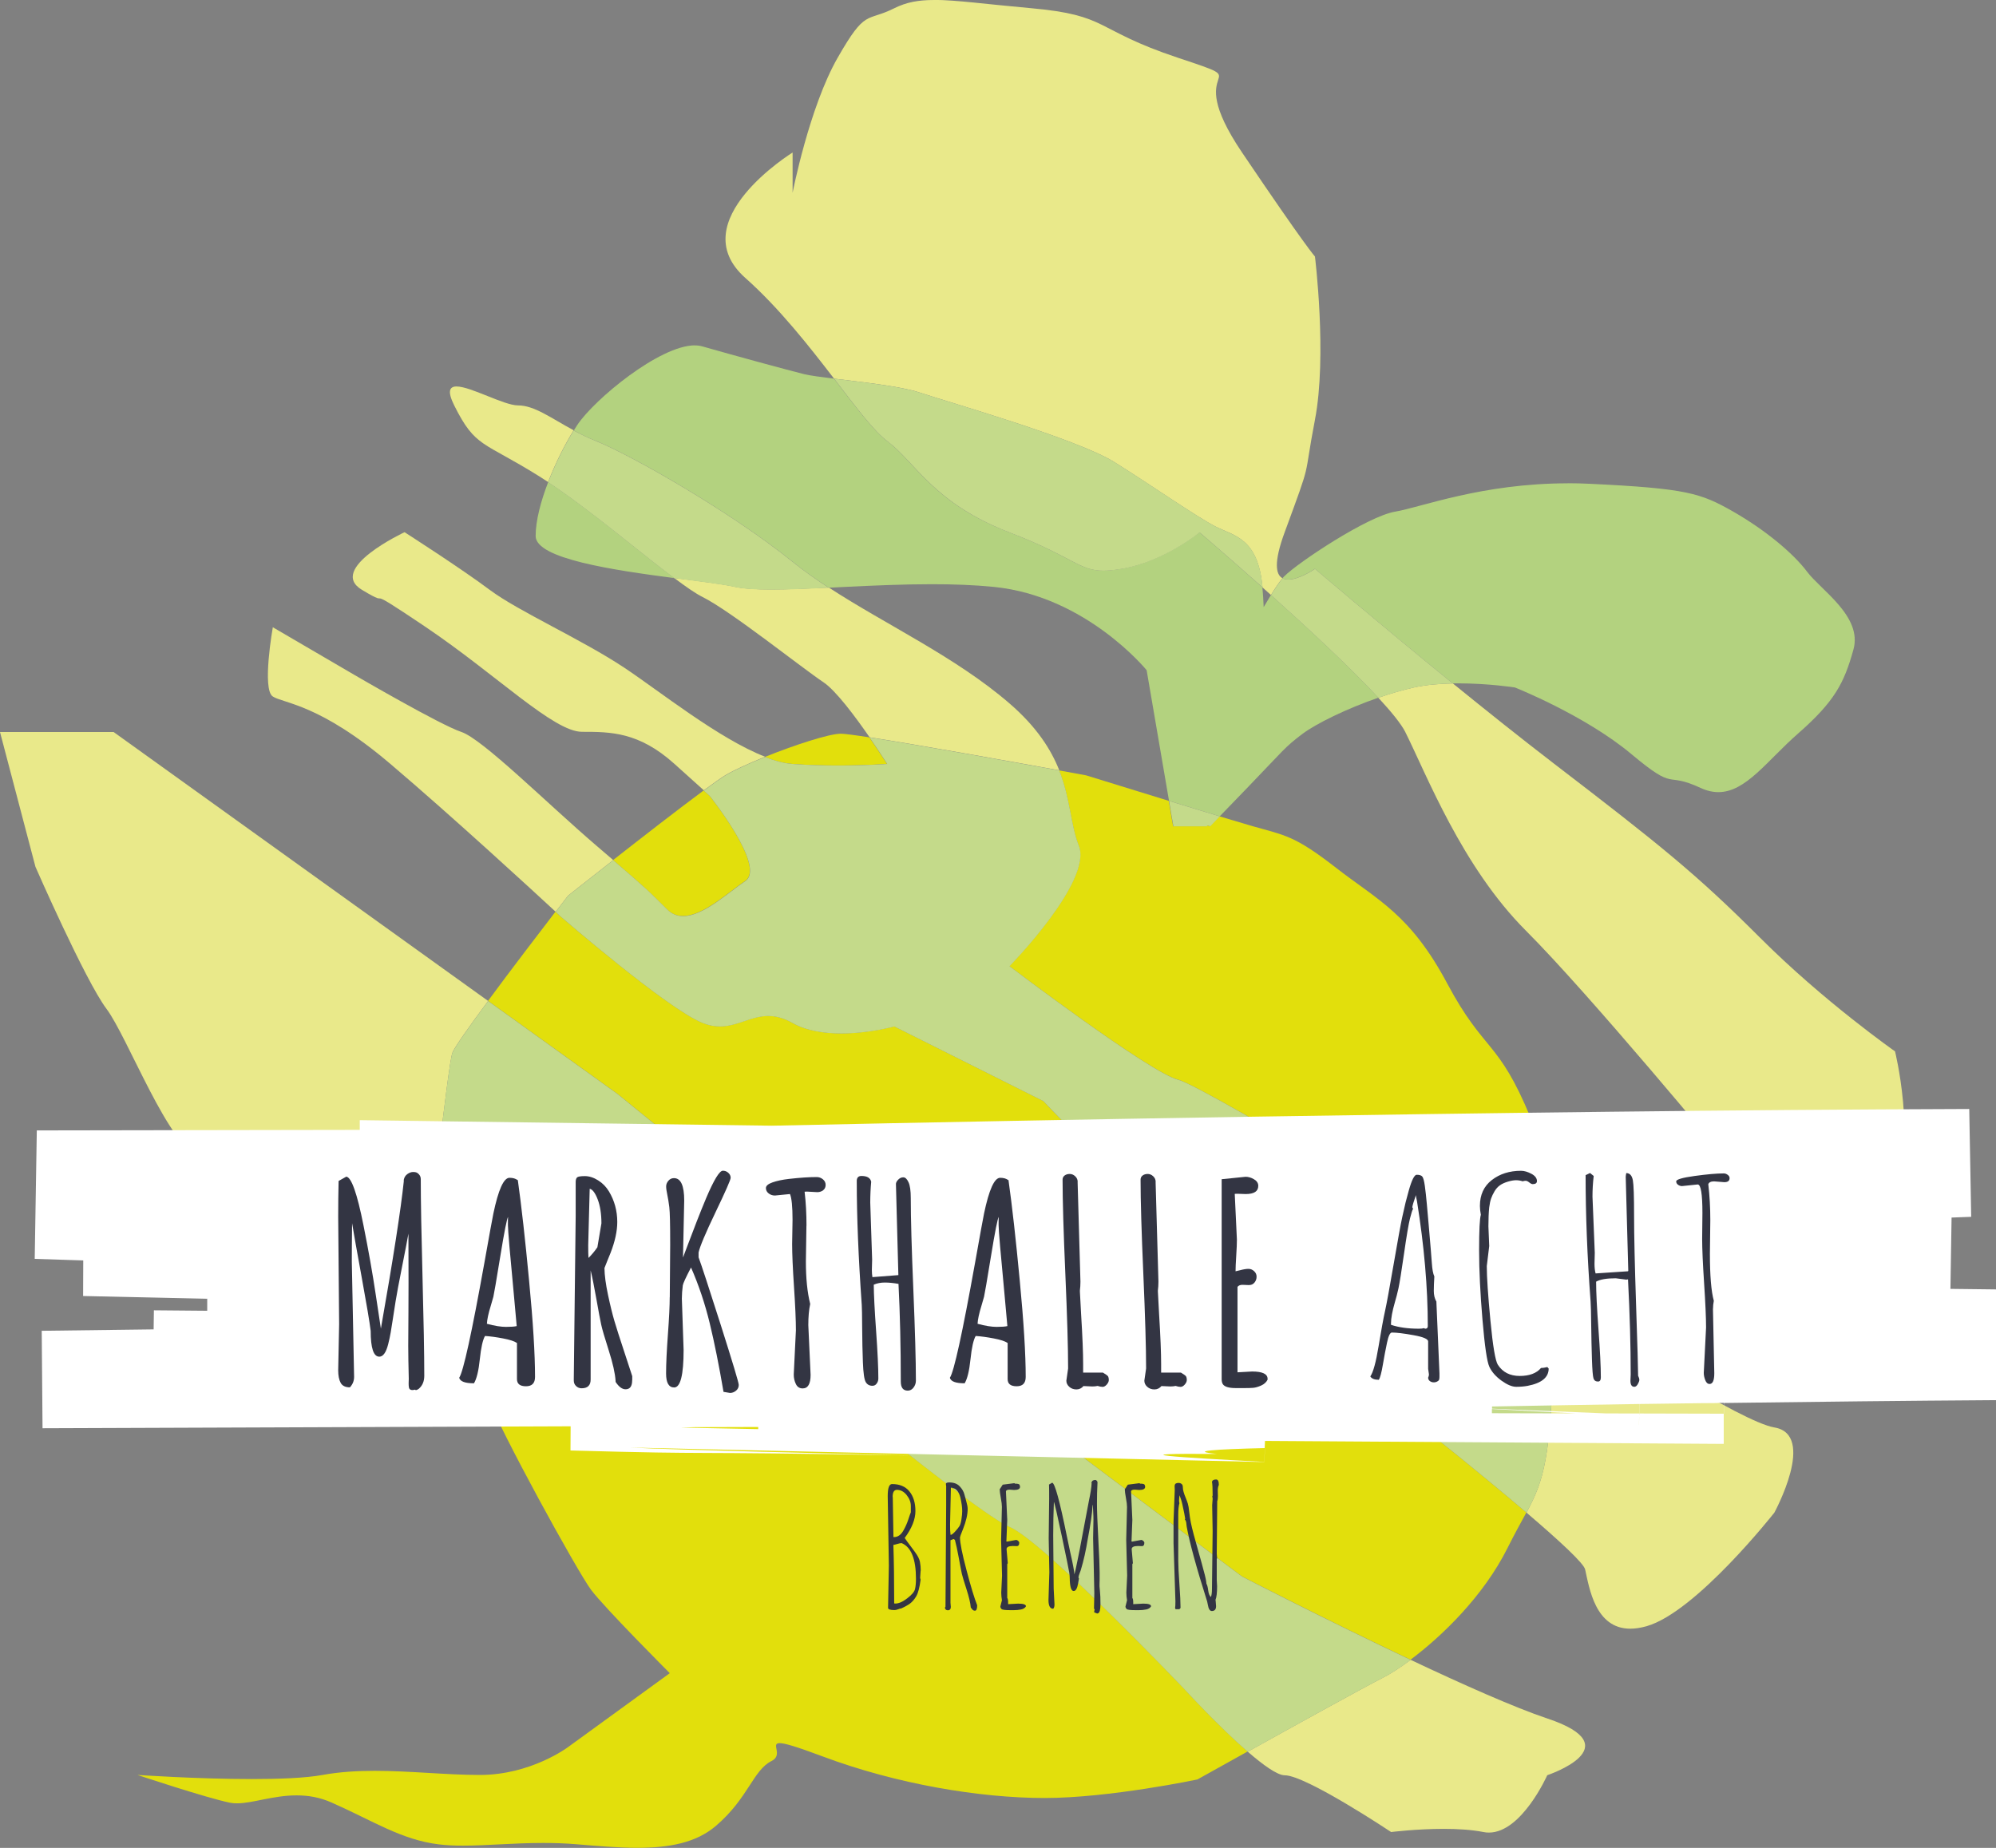 <?xml version="1.0" encoding="UTF-8"?>
<svg id="a" data-name="LOGO" xmlns="http://www.w3.org/2000/svg" viewBox="0 0 296.1 274.17">
  <rect x="0" y="0" width="296.1" height="274.17" fill="#808080" stroke="none"/>
  <g>
    <path d="m65.63,188.91c2.34,6.2,6.04,16.07,6.96,18.83,1.37,4.12,13.04,25.4,15.1,28.15,2.06,2.74,11.67,12.36,11.67,12.36l-15.11,10.98s-5.49,4.12-13.05,4.12c-5.03,0-10.37-.61-15.61-.61-2.62,0-5.21.15-7.73.61-2.52.46-6.41.61-10.48.61-8.14,0-16.99-.61-16.99-.61,0,0,10.3,3.43,13.73,4.12.33.07.67.09,1.03.09,1.16,0,2.51-.29,3.99-.59,1.49-.29,3.11-.59,4.84-.59s3.43.27,5.25,1.08c6.18,2.74,10.3,5.49,15.79,6.18,1.16.15,2.39.2,3.67.2,1.75,0,3.62-.1,5.6-.2,1.98-.1,4.08-.2,6.29-.2,1.62,0,3.3.05,5.04.2,3.11.26,6.13.52,8.94.52,4.62,0,8.67-.7,11.66-3.27,4.81-4.12,5.49-8.24,8.24-9.61,1.78-.89-.19-2.65,1.2-2.65.75,0,2.5.52,6.35,1.96,10.98,4.12,23.35,6.18,32.96,6.18s22.66-2.75,22.66-2.75c0,0,3.2-1.79,7.45-4.15-4.31-3.74-9.26-9.14-9.26-9.14,0,0-21.06-22.11-26.07-24.22-5.01-2.11-32.89-25.27-32.89-25.27,0,0-13.69-7.37-16.85-7.37s-18.95,3.16-24.22,3.16-8.42-7.37-8.42-7.37l-1.75-.78m16.79-53.62c-2.37,3.09-6.6,8.61-10.01,13.24l19.19,13.79,33.69,27.38,58.96,44.22s12.49,6.45,25.01,12.36c4.65-3.47,10.83-9.45,14.38-16.56,1.1-2.2,2.02-3.83,2.8-5.28-12.94-11.04-36.43-29.28-43.24-34.17-9.48-6.8-28.43-26.89-28.43-26.89l-22.11-11.07s-3.72,1.04-7.87,1.04c-2.48,0-5.12-.37-7.22-1.55-1.36-.77-2.54-1.04-3.61-1.04-1.29,0-2.43.39-3.58.78-1.14.39-2.29.77-3.59.77-.79,0-1.63-.14-2.55-.51-5.26-2.11-21.06-15.79-21.06-15.79,0,0-.27-.25-.76-.7m21.98-18c-3.58,2.64-9.09,6.92-13.44,10.33,4.9,4.21,5.26,4.57,8.01,7.31.7.7,1.5.99,2.36.99,3.02,0,6.76-3.56,9.22-5.2,3.16-2.11-5.27-12.63-5.27-12.63t-.89-.8m52.73-2.99c1.7,4.29,1.69,8.08,2.91,11.15,2.11,5.26-10.28,17.9-10.28,17.9,0,0,20.81,15.79,25.02,16.85,4.21,1.05,51.59,30.05,51.59,30.05,0,0,1.7,1.14,4.39,2.9.53-14.75.53-17.07-3.68-27.3-4.81-11.67-6.86-9.61-12.36-19.91-5.49-10.3-10.3-12.36-16.48-17.16-6.18-4.81-7.55-4.81-12.36-6.18-1.05-.3-2.82-.83-4.95-1.47q-1.42,1.47-1.42,1.47l-.43-.13-.07.13h-4.96l-.65-3.77c-6.22-1.91-12.25-3.78-12.25-3.78,0,0-1.56-.29-4.04-.74m-32.35-5.44c-1.76,0-6.91,1.69-11.28,3.45,1.47.57,2.84.94,4.08,1.03,2.34.18,4.68.23,6.76.23,4.16,0,7.28-.23,7.28-.23,0,0-1.11-1.75-2.62-3.94-2.17-.34-3.71-.54-4.21-.54" style="fill: #e2df0c;"/>
    <path d="m232.59,71.71c-12.73,0-21.8,3.56-25.61,4.2-4.12.69-14.42,7.55-16.48,9.61-.08.08-.16.17-.25.27.25.14.54.19.86.19,1.66,0,3.96-1.59,3.96-1.59,0,0,9.41,8.04,20.43,17,.29,0,.57,0,.86,0,4.45,0,8.37.61,8.37.61,0,0,10.39,4.12,17.26,9.87,6.87,5.75,4.81,2.49,10.3,5.04.93.43,1.8.62,2.63.62,4.08,0,7.23-4.68,11.79-8.67,5.49-4.81,6.87-7.55,8.24-12.48,1.37-4.93-4.81-8.8-6.87-11.55-2.06-2.74-6.18-6.18-10.98-8.93-4.81-2.74-6.87-3.43-21.28-4.12-1.1-.05-2.18-.08-3.23-.08m-151.27-.16c-1.1,2.84-1.86,5.72-1.86,7.99,0,3.38,11.55,5.06,20.55,6.24-5.07-3.81-12.53-10.16-18.69-14.23m21.76-20.3c-5.21,0-14.89,7.99-17.44,11.81-.17.26-.35.53-.52.82,1.02.55,2.12,1.09,3.33,1.57,5.26,2.11,20.01,10.53,29.13,17.9,1.67,1.35,3.48,2.62,5.38,3.86.79-.04,1.6-.08,2.42-.12,4.12-.2,8.55-.4,12.88-.4,3.17,0,6.28.11,9.18.4,13.73,1.37,22.66,12.36,22.66,12.36l3.32,19.38c2.62.8,5.27,1.62,7.52,2.3.81-.84,2.08-2.15,4.07-4.21,5.49-5.69,5.49-5.98,8.24-8.05,2-1.49,6.52-3.72,11.22-5.34-4.11-4.44-10.47-10.34-15.93-15.24-.34.55-.7,1.15-1.08,1.8-.04-1.03-.1-2.02-.19-2.93-5.22-4.66-9.34-8.16-9.34-8.16,0,0-5.27,4.35-11.58,5.41-1.08.18-1.94.27-2.69.27-3.63,0-4.51-2.06-13.91-5.67-11.33-4.35-13.94-10.39-18.15-13.55-1.97-1.48-4.64-5.04-7.89-9.27-1.95-.24-3.57-.46-4.44-.67-2.75-.69-10.3-2.75-15.1-4.12-.34-.1-.71-.14-1.1-.14" style="fill: #b3d27f;"/>
    <path d="m173.42,118.83l.65,3.77h4.96l.07-.13.43.13s0,0,1.42-1.47c-2.25-.68-4.91-1.49-7.52-2.3" style="fill: #c4da8a;"/>
    <path d="m209.27,246.27c-1.64,1.22-3.08,2.13-4.15,2.67-2.59,1.3-12.81,6.95-20.02,10.96,2.28,1.98,4.39,3.5,5.48,3.5,3.16,0,15.79,8.42,15.79,8.42,0,0,3.74-.47,7.8-.47,2.03,0,4.13.12,5.89.47.28.06.55.08.82.08,4.87,0,8.65-8.51,8.65-8.51,0,0,12.64-4.21,0-8.42-4.82-1.61-12.55-5.05-20.27-8.7M16.84,108.61H0l5.26,20s7.37,16.85,10.53,21.06c3.16,4.21,9.48,21.06,13.69,21.58,4.21.53,28.43,14.22,28.43,14.22l7.73,3.43c-1.15-3.04-1.97-5.2-1.97-5.2,0,0,2.75-25.41,3.43-27.47.24-.74,2.5-3.92,5.31-7.72l-55.57-39.91" style="fill: #e9e98a;"/>
    <path d="m72.41,148.53c-2.8,3.79-5.06,6.98-5.31,7.72-.69,2.06-3.43,27.47-3.43,27.47,0,0,.82,2.16,1.97,5.2l1.75.78s3.16,7.37,8.42,7.37,21.06-3.16,24.22-3.16,16.85,7.37,16.85,7.37c0,0,27.88,23.16,32.89,25.27,5.01,2.11,26.07,24.22,26.07,24.22,0,0,4.95,5.4,9.26,9.14,7.21-4.01,17.42-9.66,20.02-10.96,1.07-.54,2.52-1.45,4.15-2.67-12.52-5.91-25.01-12.36-25.01-12.36l-58.96-44.22-33.69-27.38-19.19-13.79" style="fill: #c4da8a;"/>
    <path d="m230.76,193.16c-.08,2.08-.16,4.4-.24,7.03-.53,16.41-1.47,19.35-4.07,24.24,5.06,4.32,8.51,7.54,8.7,8.43.62,2.77,1.51,8.79,6.7,8.79.72,0,1.53-.12,2.42-.37,7.37-2.11,18.95-16.85,18.95-16.85,0,0,6.32-11.58,0-12.64-4.83-.8-23.78-12.95-32.47-18.64M40.47,93.08s-1.64,9.21,0,10.26c1.64,1.05,6.91,1.05,17.44,10,9.11,7.74,21.38,19.03,24.52,21.94,1.13-1.47,1.84-2.39,1.84-2.39,0,0,2.91-2.31,6.7-5.28-.73-.63-1.56-1.34-2.52-2.16-7.37-6.32-16.85-15.79-20.01-16.85-3.16-1.05-15.79-8.42-15.79-8.42l-12.17-7.11m59.54-7.31c1.74,1.31,3.2,2.32,4.23,2.83,4.21,2.11,14.74,10.53,17.9,12.63,1.84,1.22,4.74,5.12,6.85,8.17,7.15,1.11,21.22,3.64,28.14,4.9-1.22-3.07-3.31-6.4-7.37-9.91-7.95-6.88-18.31-11.66-26.81-17.2-3.18.15-6.1.28-8.55.28-2.25,0-4.11-.11-5.41-.4-1.83-.41-5.18-.82-8.98-1.31m-40-6.79s-11.58,5.41-6.32,8.56c5.26,3.16-1.05-1.57,9.48,5.53,10.53,7.11,18.95,15.53,23.16,15.53s8.42,0,13.69,4.74c2.36,2.12,3.66,3.29,4.38,3.94,1.46-1.08,2.59-1.88,3.21-2.25,1.23-.74,3.44-1.74,5.88-2.73-6.86-2.67-15.63-9.71-20.84-13.18-6.32-4.21-15.79-8.42-20.01-11.58-4.21-3.16-12.64-8.56-12.64-8.56m7.72-21.62c-1.05,0-1.4.7-.35,2.81,3.16,6.32,4.21,5.26,12.63,10.53.43.27.86.55,1.3.84,1.08-2.8,2.48-5.57,3.79-7.68-3.39-1.82-5.82-3.69-8.25-3.69-2.11,0-7.02-2.81-9.13-2.81" style="fill: #e9e98a;"/>
    <path d="m128.99,109.41c1.52,2.19,2.62,3.94,2.62,3.94,0,0-3.12.23-7.28.23-2.08,0-4.42-.06-6.76-.23-1.24-.09-2.61-.46-4.08-1.03-2.45.98-4.65,1.99-5.88,2.73-.61.37-1.75,1.17-3.21,2.25q.89.8.89.8s8.42,10.53,5.27,12.63c-2.46,1.64-6.2,5.2-9.22,5.2-.86,0-1.66-.29-2.36-.99-2.75-2.75-3.11-3.1-8.01-7.31-3.79,2.97-6.7,5.28-6.7,5.28,0,0-.71.92-1.84,2.39.49.45.76.7.76.7,0,0,15.79,13.69,21.06,15.79.93.37,1.77.51,2.55.51,1.3,0,2.44-.39,3.59-.77,1.15-.39,2.29-.78,3.58-.78,1.08,0,2.25.27,3.61,1.04,2.1,1.18,4.74,1.55,7.22,1.55,4.16,0,7.87-1.04,7.87-1.04l22.11,11.07s18.95,20.09,28.43,26.89c6.81,4.89,30.3,23.13,43.24,34.17,2.61-4.89,3.54-7.83,4.07-24.24.09-2.63.17-4.95.24-7.03-2.68-1.76-4.39-2.9-4.39-2.9,0,0-47.38-29-51.59-30.05-4.21-1.05-25.02-16.85-25.02-16.85,0,0,12.39-12.64,10.28-17.9-1.23-3.07-1.21-6.86-2.91-11.15-6.92-1.26-20.99-3.79-28.14-4.9" style="fill: #c4da8a;"/>
    <path d="m85.11,63.87c-1.31,2.11-2.71,4.87-3.79,7.68,6.16,4.07,13.62,10.42,18.69,14.23,3.8.5,7.14.9,8.98,1.31,1.31.29,3.16.4,5.41.4,2.46,0,5.38-.13,8.55-.28-1.9-1.24-3.71-2.52-5.38-3.86-9.12-7.37-23.87-15.79-29.13-17.9-1.21-.49-2.31-1.03-3.33-1.57" style="fill: #c4da8a;"/>
    <path d="m215.51,101.4c-1.96.04-3.98.2-5.78.6-1.69.38-3.49.91-5.26,1.52,1.96,2.12,3.41,3.91,4,5.09,3.16,6.32,8.42,20,17.9,29.48,9.48,9.48,29.48,33.69,29.48,33.69,0,0,2.46,5.27,10.18,5.8,5.07.34,8.63,4.1,11.37,4.1,1.43,0,2.64-1.02,3.72-4.1,3.16-8.96,0-21.59,0-21.59,0,0-10.53-7.37-20.01-16.85-9.48-9.48-14.74-13.69-30.53-25.8-4.88-3.75-10.14-7.94-15.08-11.96M138.58,0c-2.35,0-4.13.33-5.91,1.22-4.21,2.11-4.21,0-8.42,7.37-4.21,7.37-6.67,20.01-6.67,20.01v-5.97s-16.49,10.18-7.02,18.6c5.04,4.48,9.48,10.15,13.17,14.95,4.21.52,9.91,1.13,12.72,2.07,4.12,1.38,23.34,6.87,28.84,10.3,5.49,3.43,12.36,8.24,15.1,9.61,2.75,1.37,6.18,1.72,6.87,8.76,0,.08.01.15.02.23.41.37.84.75,1.26,1.13.67-1.09,1.27-1.96,1.71-2.49-1-.54-1.32-2.35.32-6.8,4.21-11.44,2.68-7.23,4.5-16.71,1.82-9.48,0-24.22,0-24.22,0,0-1.34-1.4-10.82-15.44-9.48-14.04,3.16-9.83-9.48-14.04-12.63-4.21-10.09-6.32-21.89-7.37-6.81-.61-11.1-1.22-14.31-1.22" style="fill: #e9e98a;"/>
    <path d="m195.08,84.4s-2.3,1.59-3.96,1.59c-.32,0-.61-.06-.86-.19-.44.53-1.04,1.4-1.71,2.49,5.46,4.9,11.82,10.8,15.93,15.24,1.77-.61,3.57-1.14,5.26-1.52,1.8-.4,3.82-.57,5.78-.6-11.02-8.96-20.43-17-20.43-17m-71.35-28.22c3.25,4.23,5.91,7.79,7.89,9.27,4.21,3.16,6.82,9.19,18.15,13.55,9.4,3.61,10.28,5.67,13.91,5.67.75,0,1.61-.09,2.69-.27,6.32-1.05,11.58-5.41,11.58-5.41,0,0,4.11,3.5,9.34,8.16,0-.08-.01-.15-.02-.23-.69-7.04-4.12-7.39-6.87-8.76-2.74-1.38-9.61-6.18-15.1-9.61-5.49-3.43-24.72-8.93-28.84-10.3-2.82-.94-8.52-1.56-12.72-2.07" style="fill: #c4da8a;"/>
  </g>
  <g>
    <path d="m255.7,208.16c13.53-.18,27.01-.33,40.4-.42v-16.43c-2.26-.03-4.5-.05-6.76-.08l.17-10.58c.97-.04,1.94-.07,2.91-.11l-.29-16c-35.36.12-70.96.59-106.71,1.15-23.59.38-47.24.82-70.91,1.33-20.17-.27-40.5-.54-61.14-.82v1.44c-15.96.03-31.93.06-47.91.08l-.31,19.06c2.4.08,4.8.15,7.2.23l-.02,5.28c6.15.14,12.27.27,18.41.41v1.78c-2.64-.02-5.27-.05-7.91-.07l-.04,2.83c-5.53.07-11.06.14-16.6.21l.12,14.46c26.05-.1,52.19-.19,78.34-.29l-.02,3.59c24.03.65,12.69.08,50.65.74-15.24-.38-34.3-.81-41.83-1.18l94.11,2.15.15-3.13c22.67.15,45.33.3,68,.44v-4.48c-4.14-.01-8.3-.02-12.47-.03v.19s-.01,0-.01,0v-.19s-.02,0-.04,0v.19s-.01,0-.01,0v-.19c-1.64,0-3.28,0-4.92-.01l-16.92-.7v-.33c7.31-.13,14.6-.26,21.87-.37l-.03,1.4h.01l.03-1.4s.03,0,.04,0l-.03,1.4h.01l.03-1.4c3-.05,5.98-.08,8.98-.12.85,0,1.72-.01,2.57-.02v-.02c.3,0,.59,0,.89-.01v1.6s.01,0,.02,0v-1.6Zm-152.7,3.59c3.15-.01,6.31-.02,9.48-.03v.32c-3.85-.08-7.71-.15-11.5-.23.67-.02,1.34-.04,2.02-.06Zm84.55,5.15c-12.7-.66-22.53-1.29-7.01-1.18-4.37-.43-.28-.69,7.06-.87l.05-1.06s.03,0,.05,0l-.15,3.11Zm55.62-6.66l-.02,1.19h-.01s.02-1.19.02-1.19c0,0,0,0,.01,0Zm-9.37-.53c-4.15-.01-8.31-.02-12.48-.03v-.62c4.08.21,8.33.43,12.48.65Z" style="fill: #fff;"/>
    <g>
      <g>
        <g>
          <path d="m213.08,193.07l.46,10.71v.44c0,.32-.04.52-.12.6-.21.19-.45.28-.7.28s-.46-.07-.62-.2c-.16-.13-.24-.3-.24-.5.08-.16.12-.32.12-.48l-.12-.82v-4.07c0-.36-.72-.67-2.17-.93-1.44-.26-2.51-.39-3.21-.39-.27,0-.51.5-.72,1.5s-.42,2.09-.62,3.28c-.2,1.19-.4,1.93-.6,2.23-.64,0-1.06-.17-1.26-.5.43-.61.84-2.11,1.23-4.49.39-2.38.71-4.11.95-5.19s.67-3.41,1.29-7.01c.62-3.6,1.04-5.9,1.26-6.91.22-1.01.39-1.76.51-2.24s.27-1.05.46-1.71c.44-1.58.84-2.37,1.18-2.37.43,0,.71.1.85.29.14.19.26.65.36,1.36.1.72.2,1.62.3,2.73.1,1.1.19,2.12.27,3.04.25,2.89.41,4.79.47,5.7.06.91.18,1.56.37,1.97-.05.83-.08,1.54-.08,2.14s.12,1.11.36,1.55Zm-6.74,3.49c1.15.39,2.53.58,4.15.58.33,0,.58-.03.74-.08l.2.08c.25,0,.38-.13.38-.38,0-5.72-.54-11.9-1.6-18.51-.01-.08-.04-.23-.09-.44s-.07-.38-.07-.5c-.33.95-.51,1.55-.54,1.81l.12.24c-.09.09-.25.57-.46,1.41s-.51,2.6-.89,5.26c-.38,2.65-.66,4.36-.82,5.11-.17.76-.34,1.44-.53,2.06-.39,1.36-.58,2.41-.58,3.13v.24Z" style="fill: #333543;"/>
          <path d="m220.92,184.88l-.36,2.97c0,1.62.18,4.32.54,8.1.36,3.78.73,5.96,1.1,6.54.72,1.11,1.8,1.66,3.24,1.66s2.49-.39,3.16-1.18c.25,0,.57-.05.94-.14l.2.22c0,1.31-1.04,2.17-3.13,2.57-.5.09-1.05.14-1.68.14s-1.35-.31-2.2-.92c-.84-.61-1.44-1.3-1.79-2.05-.35-.75-.69-3.08-1.02-6.98-.33-3.9-.5-7.34-.5-10.31s.09-4.72.26-5.26c-.09-.47-.14-.91-.14-1.32,0-1.64.59-2.93,1.77-3.84s2.62-1.37,4.33-1.37c.47,0,.98.15,1.53.44s.83.66.83,1.08c0,.31-.21.46-.64.46-.12,0-.29-.08-.5-.25-.21-.17-.39-.25-.53-.25s-.29.03-.45.08c-.32-.11-.65-.16-.98-.16s-.74.07-1.21.21c-.47.14-.87.32-1.18.54-.31.22-.58.52-.8.89-.22.37-.39.73-.51,1.07-.12.34-.21.78-.28,1.31-.08.76-.12,1.71-.12,2.83l.12,2.91Z" style="fill: #333543;"/>
          <path d="m241.55,188.55l-.38-13.94c0-.11.03-.29.08-.56.52,0,.85.36.98,1.08.12.63.18,2.38.18,5.26s.1,7.31.3,13.29c.2,5.98.3,9.46.3,10.44.12.24.18.45.18.61s-.08.38-.23.64c-.15.26-.32.39-.51.39-.39,0-.58-.3-.58-.9l.04-.94c0-4.21-.13-8.91-.4-14.1l-.26.04-1.56-.2c-1.36,0-2.33.17-2.91.5,0,1.59.12,3.96.35,7.1.23,3.14.35,5.51.35,7.1,0,.41-.14.62-.42.62-.35,0-.57-.16-.67-.47-.1-.31-.18-1.26-.23-2.83-.05-1.57-.09-3.27-.11-5.09-.02-1.82-.05-2.98-.09-3.49-.5-6.69-.74-12.93-.74-18.74l.66-.32.54.44c-.12,1.02-.18,2.03-.18,3.05l.34,8.35-.04,1.62c0,.55.05,1.03.16,1.44l4.81-.32.04-.08Z" style="fill: #333543;"/>
          <path d="m254.11,194.17l.2,9.57c0,1.07-.23,1.6-.7,1.6-.28,0-.5-.19-.64-.57-.15-.38-.22-.74-.22-1.07l.34-6.74c0-1.44-.1-3.63-.29-6.55-.19-2.92-.29-5.12-.29-6.59l.04-3.85c0-2.82-.23-4.23-.7-4.23l-2.33.24c-.2,0-.4-.06-.58-.19-.19-.13-.28-.3-.28-.51,0-.28.91-.55,2.73-.8,1.82-.25,3.26-.38,4.33-.38.2,0,.39.07.58.21.19.14.28.3.28.49,0,.4-.26.6-.78.6l-1.52-.12c-.47,0-.76.14-.86.42.2,1.73.3,3.5.3,5.34l-.06,4.98c0,3.24.19,5.56.58,6.98-.08.4-.12.8-.12,1.18Z" style="fill: #333543;"/>
        </g>
        <g>
          <path d="m56.49,197.21c1.85-10.5,2.98-17.81,3.41-21.92v-.24c.07-.36.24-.64.53-.85s.57-.31.86-.31.5.05.65.16c.32.23.48.52.48.88,0,3.25.09,8.12.26,14.6.17,6.49.26,11.35.26,14.6,0,.82-.27,1.46-.82,1.93-.29.2-.47.24-.54.12-.55.15-.86.03-.92-.34-.03-.16-.04-.36-.04-.6l.02-.66c-.05-2.09-.08-3.72-.08-4.89s.01-2.8.03-4.87c.02-2.07.02-6,0-11.79-.15.86-.46,2.47-.93,4.84-.47,2.37-.8,4.1-.97,5.18-.17,1.08-.31,1.98-.42,2.7-.11.72-.21,1.37-.31,1.94-.1.57-.22,1.15-.37,1.73-.31,1.24-.75,1.87-1.32,1.87-.86,0-1.28-1.28-1.28-3.83-.16-1.31-.6-3.93-1.32-7.87-.72-3.94-1.2-6.64-1.44-8.11-.03,2.54-.04,4.45-.04,5.72l.34,17.09c0,.59-.21,1.1-.62,1.55-.68,0-1.14-.23-1.38-.68-.24-.45-.36-1.07-.36-1.85l.14-6.86-.14-15.91c0-1.78.02-3.55.06-5.32l1.14-.64c.76.08,1.61,2.49,2.55,7.22.75,3.74,1.36,7.19,1.83,10.35.47,3.16.73,4.85.77,5.09Z" style="fill: #333543;"/>
          <path d="m76.81,175.04c.54,3.84,1.1,8.83,1.68,14.98.59,6.15.88,10.91.88,14.28,0,.92-.45,1.38-1.34,1.38s-1.34-.35-1.34-1.06v-5.36c-.39-.27-1.08-.49-2.08-.68-1-.19-1.88-.31-2.66-.36-.33.56-.59,1.71-.77,3.44-.18,1.73-.47,2.93-.87,3.58-1.32,0-2.05-.27-2.19-.82.61-.9,1.86-6.61,3.75-17.13.74-4.16,1.18-6.57,1.32-7.24.74-3.53,1.53-5.3,2.39-5.3.51,0,.92.12,1.22.36v-.08Zm-.16,21.7c-.04-.49-.17-1.97-.4-4.43-.6-6.29-.9-9.8-.9-10.54s0-1.15.02-1.21c-.16.19-.55,2.13-1.15,5.82s-.95,5.7-1.03,6.02-.21.76-.38,1.32c-.36,1.16-.55,2.06-.58,2.69,1.14.31,2.08.46,2.83.46s1.28-.04,1.6-.12Z" style="fill: #333543;"/>
          <path d="m93.78,204.79c0,.9-.33,1.34-.98,1.34-.51,0-1-.37-1.48-1.1v-.14c-.07-1.1-.4-2.6-1.01-4.51s-.99-3.2-1.13-3.87c-.15-.67-.38-1.93-.71-3.78-.33-1.85-.61-3.27-.85-4.24v16.19c0,.87-.45,1.3-1.34,1.3-.32,0-.59-.11-.82-.33-.23-.22-.34-.49-.34-.81v-.32l.28-24.09v-5.05c0-.32.07-.55.2-.68s.52-.2,1.16-.2,1.3.21,1.97.63c.67.42,1.2.97,1.6,1.63.83,1.38,1.24,2.9,1.24,4.55,0,1.34-.33,2.87-1,4.59-.08.19-.24.58-.48,1.18s-.38.96-.42,1.06c.01,1.07.19,2.4.53,4,.34,1.6.66,2.89.95,3.87.29.98.78,2.52,1.47,4.6.69,2.09,1.08,3.28,1.17,3.57v.6Zm-6.3-28.42l-.22,8.38c0,.84.01,1.47.04,1.89.45-.44.9-.97,1.32-1.58l.6-3.55c0-1.42-.19-2.61-.56-3.57s-.77-1.48-1.18-1.56Z" style="fill: #333543;"/>
          <path d="m99.36,192.47l.06-7.8c0-2.98-.04-4.83-.13-5.56-.09-.72-.19-1.34-.3-1.86s-.17-.92-.17-1.22.11-.58.33-.84c.22-.26.5-.39.83-.39,1.02,0,1.52,1.11,1.52,3.33,0,.01-.06,2.83-.18,8.45.09-.24.35-.91.76-2.01.41-1.1.84-2.21,1.28-3.35.44-1.14.91-2.29,1.4-3.47,1.15-2.7,1.97-4.05,2.47-4.05.31,0,.58.1.81.31s.35.45.35.74-.75,2-2.25,5.12c-1.5,3.13-2.33,5.12-2.51,5.96v.72c.4,1.06,1.49,4.39,3.28,10,1.78,5.61,2.68,8.59,2.68,8.93s-.13.63-.4.85c-.27.23-.57.34-.9.34l-.96-.16c-.67-3.92-1.35-7.32-2.05-10.2-.7-2.88-1.62-5.63-2.77-8.25-.76,1.46-1.17,2.34-1.22,2.65-.09.71-.14,1.36-.14,1.97l.26,7.62c0,3.7-.47,5.56-1.4,5.56-.8,0-1.2-.69-1.2-2.08s.09-3.31.27-5.77c.18-2.46.27-4.31.27-5.54Z" style="fill: #333543;"/>
          <path d="m119.63,181.86l-.08,5.3c0,2.5.21,4.6.64,6.3v.02c-.19.87-.28,1.91-.28,3.13l.34,7.38c0,1.34-.39,2.01-1.18,2.01-.45,0-.79-.21-1-.64-.21-.43-.32-.9-.32-1.42l.32-6.56c0-1.42-.09-3.55-.28-6.4-.19-2.85-.28-4.98-.28-6.4l.06-3.59c0-1.97-.13-3.24-.38-3.83l-2.23.22c-.35,0-.66-.1-.93-.31-.27-.21-.41-.47-.41-.8s.33-.61.98-.84,1.46-.4,2.41-.51c1.64-.19,3.03-.28,4.15-.28.33,0,.64.11.91.33.27.22.41.5.41.83s-.12.6-.36.79-.54.29-.88.29l-1.46-.08c-.19,0-.33,0-.42.02.19,1.58.28,3.26.28,5.05Z" style="fill: #333543;"/>
          <path d="m133.27,189.18l-.36-13.48c-.01-.2.09-.42.32-.66s.48-.36.77-.36.55.24.77.72c.23.48.34,1.27.34,2.37,0,3.01.13,7.53.38,13.55.25,6.02.38,10.53.38,13.53,0,.36-.11.7-.34,1.01-.23.31-.52.47-.86.47-.7,0-1.04-.45-1.04-1.36,0-5.11-.11-9.94-.34-14.48-.74-.13-1.41-.2-2.03-.2s-1.16.11-1.64.32c.01,1.5.13,3.79.35,6.89.22,3.1.33,5.44.33,7.03,0,.27-.08.52-.24.74-.16.23-.37.34-.64.34-.44,0-.77-.18-.99-.55-.22-.37-.36-1.34-.42-2.91-.06-1.57-.1-3.29-.11-5.17-.01-1.87-.03-2.99-.06-3.35-.5-7.11-.74-13.19-.74-18.21v-.3c.04-.43.27-.64.7-.64.84,0,1.32.29,1.44.86-.09.98-.14,2.01-.14,3.09l.28,8.45-.04,1.55c0,.39.03.74.08,1.06l3.85-.3Z" style="fill: #333543;"/>
          <path d="m149.6,175.04c.54,3.84,1.1,8.83,1.68,14.98.59,6.15.88,10.91.88,14.28,0,.92-.45,1.38-1.34,1.38s-1.34-.35-1.34-1.06v-5.36c-.39-.27-1.08-.49-2.08-.68-1-.19-1.88-.31-2.66-.36-.33.56-.59,1.71-.77,3.44-.18,1.73-.47,2.93-.87,3.58-1.32,0-2.05-.27-2.19-.82.61-.9,1.86-6.61,3.75-17.13.74-4.16,1.18-6.57,1.32-7.24.74-3.53,1.53-5.3,2.39-5.3.51,0,.92.12,1.22.36v-.08Zm-.16,21.7c-.04-.49-.17-1.97-.4-4.43-.6-6.29-.9-9.8-.9-10.54s0-1.15.02-1.21c-.16.19-.55,2.13-1.15,5.82s-.95,5.7-1.03,6.02-.21.76-.38,1.32c-.36,1.16-.55,2.06-.58,2.69,1.14.31,2.08.46,2.83.46s1.28-.04,1.6-.12Z" style="fill: #333543;"/>
          <path d="m159.86,175.38l.42,14.78c0,.48-.03.92-.08,1.3v.18c.04.79.1,1.91.18,3.37.2,3.25.3,5.7.3,7.34v1.3h2.93c.45.27.72.46.78.58s.1.29.1.51-.1.45-.3.68c-.2.23-.41.35-.62.35s-.46-.05-.74-.14c-.23.05-.49.08-.78.08l-1.32-.06c-.28.33-.63.5-1.05.5s-.77-.13-1.06-.39c-.29-.26-.43-.56-.43-.91l.26-1.81c0-3.12-.14-7.79-.41-14.01-.27-6.22-.41-10.9-.41-14.01,0-.25.1-.46.3-.61s.45-.23.75-.23.58.11.82.34c.25.23.37.51.37.84Z" style="fill: #333543;"/>
          <path d="m171.43,175.38l.42,14.78c0,.48-.03.92-.08,1.3v.18c.04.79.1,1.91.18,3.37.2,3.25.3,5.7.3,7.34v1.3h2.93c.45.27.72.46.78.58s.1.29.1.51-.1.45-.3.68c-.2.23-.41.35-.62.35s-.46-.05-.74-.14c-.23.05-.49.08-.78.08l-1.32-.06c-.28.33-.63.5-1.05.5s-.77-.13-1.06-.39c-.29-.26-.43-.56-.43-.91l.26-1.81c0-3.12-.14-7.79-.41-14.01-.27-6.22-.41-10.9-.41-14.01,0-.25.1-.46.3-.61s.45-.23.75-.23.58.11.82.34c.25.23.37.51.37.84Z" style="fill: #333543;"/>
          <path d="m185.32,190.67l-1.02-.04c-.32,0-.56.1-.72.3v12.68c1.4-.08,2.13-.12,2.17-.12,1.52,0,2.29.36,2.29,1.08v.14c-.19.37-.5.66-.95.86-.45.2-.84.31-1.17.34-.33.03-.78.04-1.32.04h-1.28c-1.04,0-1.68-.2-1.93-.6-.11-.19-.16-.43-.16-.74v-29.65l3.55-.36c.41,0,.83.12,1.25.37.42.25.63.57.63.97,0,.82-.62,1.22-1.87,1.22l-1.18-.04c-.2,0-.35,0-.44.02l.32,6.78c0,.55-.03,1.35-.1,2.4-.07,1.05-.1,1.82-.1,2.3.15-.03.35-.07.6-.14.56-.15,1-.22,1.31-.22s.59.11.84.34c.25.23.37.5.37.82s-.1.61-.3.86c-.2.25-.46.38-.78.38Z" style="fill: #333543;"/>
        </g>
      </g>
      <g>
        <path d="m136.57,233.04l-.07,1.06s.02.13.07.28c-.15,1.16-.37,1.97-.64,2.44-.27.47-.58.83-.92,1.09-.34.25-.79.5-1.33.74-.11,0-.27.05-.48.13-.21.08-.37.11-.49.11-.64,0-.97-.11-.97-.34l.12-6.27-.17-10.31c0-1.18.21-1.78.64-1.78,1.13,0,1.99.36,2.58,1.09.59.72.89,1.7.89,2.92s-.53,2.55-1.59,3.99c.23.35.5.72.81,1.12l.68.92c.43.57.69,1.07.77,1.5s.12.86.12,1.3Zm-4.13-10.93l.1,5.93.07.02c.58,0,1.05-.33,1.42-1,.3-.53.54-1.07.72-1.63s.31-.91.37-1.05v-.94c0-.56-.21-1.1-.62-1.62-.41-.51-.89-.77-1.44-.77-.43,0-.64.35-.64,1.06Zm.22,15.79l.16.02c.51,0,1.1-.26,1.77-.78.68-.52,1.06-.98,1.15-1.37s.14-.9.14-1.51c0-2.95-.71-4.72-2.13-5.31-.16,0-.38.05-.65.13-.27.08-.46.13-.57.14.08,2.41.12,5.3.12,8.67Z" style="fill: #333543;"/>
        <path d="m140.37,220.62l-.05-.45c0-.14.16-.22.49-.22.68,0,1.19.19,1.55.57s.6.78.71,1.22.21.77.27.99c.14.49.21.87.21,1.15,0,.83-.23,1.83-.69,2.99-.3.74-.45,1.15-.45,1.23,0,.81.32,2.43.97,4.87.64,2.44,1.17,4.18,1.58,5.2,0,.54-.11.81-.33.81-.17,0-.31-.07-.42-.22-.11-.15-.17-.24-.2-.26-.05-.64-.26-1.54-.63-2.69-.37-1.15-.6-1.91-.69-2.29-.08-.38-.24-1.16-.45-2.34-.22-1.18-.41-2.08-.58-2.7l-.19-.14-.47.19v9.27l.05.62c0,.33-.15.5-.45.5-.12,0-.22-.04-.3-.11-.08-.08-.12-.17-.12-.3l.08-.13.1-15.01v-2.74Zm.69.12l-.12,5.4c0,.71.02,1.24.07,1.58h.05c.12,0,.34-.17.65-.51s.52-.61.64-.81c.12-.2.21-.54.28-1,.07-.47.11-.86.11-1.17s-.02-.63-.07-.97-.11-.7-.21-1.1-.25-.72-.46-.98-.45-.39-.74-.39v-.07l-.21.02Z" style="fill: #333543;"/>
        <path d="m149.56,238.01l1.48-.08c.77,0,1.16.13,1.16.4-.14.24-.38.4-.74.47-.35.07-.7.1-1.03.1h-.58c-.74,0-1.17-.06-1.28-.17-.11-.12-.17-.24-.17-.37l.23-.92v-.05c-.06-.33-.1-.69-.1-1.09l.12-2.52-.14-5.29.12-4.91c0-.3-.05-.74-.16-1.32s-.16-1.01-.17-1.29l.45-.69,1.73-.22.08.07c.39,0,.61.05.67.15.06.1.09.21.09.32,0,.31-.3.47-.89.47l-.66-.05c-.36,0-.54.1-.54.29l.19,4.2-.12,3.09-.05.05.14.08,1.36-.25c.09,0,.18.05.29.14.1.09.16.19.16.28,0,.33-.12.5-.37.5l-.57-.02c-.63,0-.94.16-.94.47l.18,2.08-.08.14v5.02c.09.1.13.33.13.69v.23Z" style="fill: #333543;"/>
        <path d="m161.92,219.98c.05-.27.25-.4.59-.4.06,0,.12.04.19.12s.11.15.11.22c-.06,1.1-.08,2.16-.08,3.18s.07,2.77.2,5.25c.13,2.49.2,4.16.2,5.01s0,1.38-.02,1.59c-.02.2,0,.57.06,1.09.06.52.08,1.18.08,1.98s-.12,1.25-.36,1.36v-.07l-.1.1-.47-.19v-.07c0-.1.02-.21.07-.3l-.1-.22c.03-.98.05-1.73.05-2.26l-.18-8.13.05-2.78c0-.28-.01-.68-.04-1.18-.03-.51-.05-.85-.05-1.01-.03.03-.05.09-.05.17-.05,1.07-.28,2.7-.7,4.88-.27,1.68-.61,3.22-1.03,4.6-.02.09-.07.21-.13.36-.14.35-.22.61-.22.8l.07.12c-.02.06-.05.27-.11.64-.13.81-.35,1.22-.68,1.22-.36,0-.56-.64-.58-1.92,0-.21-.02-.48-.07-.82s-.41-2.13-1.1-5.39c-.69-3.26-1.08-4.95-1.18-5.09-.06,1.49-.1,3.16-.1,5l.07,7.86.12,2.35c0,.3-.06.51-.19.64-.47,0-.7-.43-.7-1.29l.13-4.13-.1-5.01.07-5.87c0-.94,0-1.65-.02-2.13l.47-.27c.39.05,1.11,2.68,2.17,7.91.22,1.09.39,1.9.51,2.43.12.52.21.9.25,1.12s.1.49.16.79c.13.62.19,1.07.19,1.35.1-.25.25-.93.47-2.04l.35-1.74c.1-.47.32-1.65.67-3.56.35-1.9.58-3.12.69-3.64.23-1.07.36-1.91.39-2.52l-.05-.12Z" style="fill: #333543;"/>
        <path d="m168.12,238.01l1.48-.08c.77,0,1.16.13,1.16.4-.14.24-.38.4-.74.47-.35.07-.7.1-1.03.1h-.58c-.74,0-1.17-.06-1.28-.17-.11-.12-.17-.24-.17-.37l.23-.92v-.05c-.06-.33-.1-.69-.1-1.09l.12-2.52-.14-5.29.12-4.91c0-.3-.05-.74-.16-1.32s-.16-1.01-.17-1.29l.45-.69,1.73-.22.08.07c.39,0,.61.05.67.15.06.1.09.21.09.32,0,.31-.3.47-.89.47l-.66-.05c-.36,0-.54.1-.54.29l.19,4.2-.12,3.09-.05.05.14.08,1.36-.25c.09,0,.18.05.29.14.1.09.16.19.16.28,0,.33-.12.5-.37.5l-.57-.02c-.63,0-.94.16-.94.47l.18,2.08-.08.14v5.02c.09.1.13.33.13.69v.23Z" style="fill: #333543;"/>
        <path d="m180.33,237.41l.07.89c0,.48-.21.73-.63.73-.29,0-.49-.31-.59-.93-.06-.29-.09-.45-.1-.48-1.61-5.08-2.62-8.79-3.04-11.13-.02-.07-.03-.19-.04-.34-.02-.33-.09-.56-.23-.7l.05-.12c-.1-.61-.18-1.04-.24-1.27s-.11-.51-.17-.8c-.11-.52-.26-.99-.43-1.41-.05.34-.07.6-.07.77s.02.31.05.41c-.11.39-.17.96-.17,1.71v6.77c0,.79.06,1.96.17,3.53.11,1.56.17,2.74.17,3.53l-.17.19h-.57l-.07-.19c.03-.13.05-.46.05-.99l-.28-8.61v-3.24l.18-4.67-.02-.52c0-.21.05-.35.16-.42.11-.07.25-.1.42-.1s.32.05.45.15c.13.1.19.26.19.48s.04.46.11.71.18.55.31.86.24.61.32.87.15.68.21,1.26.14,1.08.23,1.53c.09.44.23,1.04.43,1.79.2.75.43,1.58.69,2.49.26.91.43,1.51.5,1.79s.17.65.29,1.09c.26.92.39,1.57.41,1.94.11.17.2.5.26.98.06.48.19.81.4.99.1-.23.16-.63.16-1.18l.1-8.61-.07-3.83.07-.94c0-.18-.02-.28-.07-.31l.07-.2c0-1.01-.03-1.69-.1-2.03.06-.23.27-.34.62-.34.27,0,.4.27.4.81-.1.21-.16.48-.16.82l.02.83c0,.35-.03.6-.1.75l-.07,7.81c0,.15.02.37.05.66l-.05.11v3.12l.05.93c0,.98-.08,1.66-.24,2.03v.05Z" style="fill: #333543;"/>
      </g>
    </g>
  </g>
</svg>